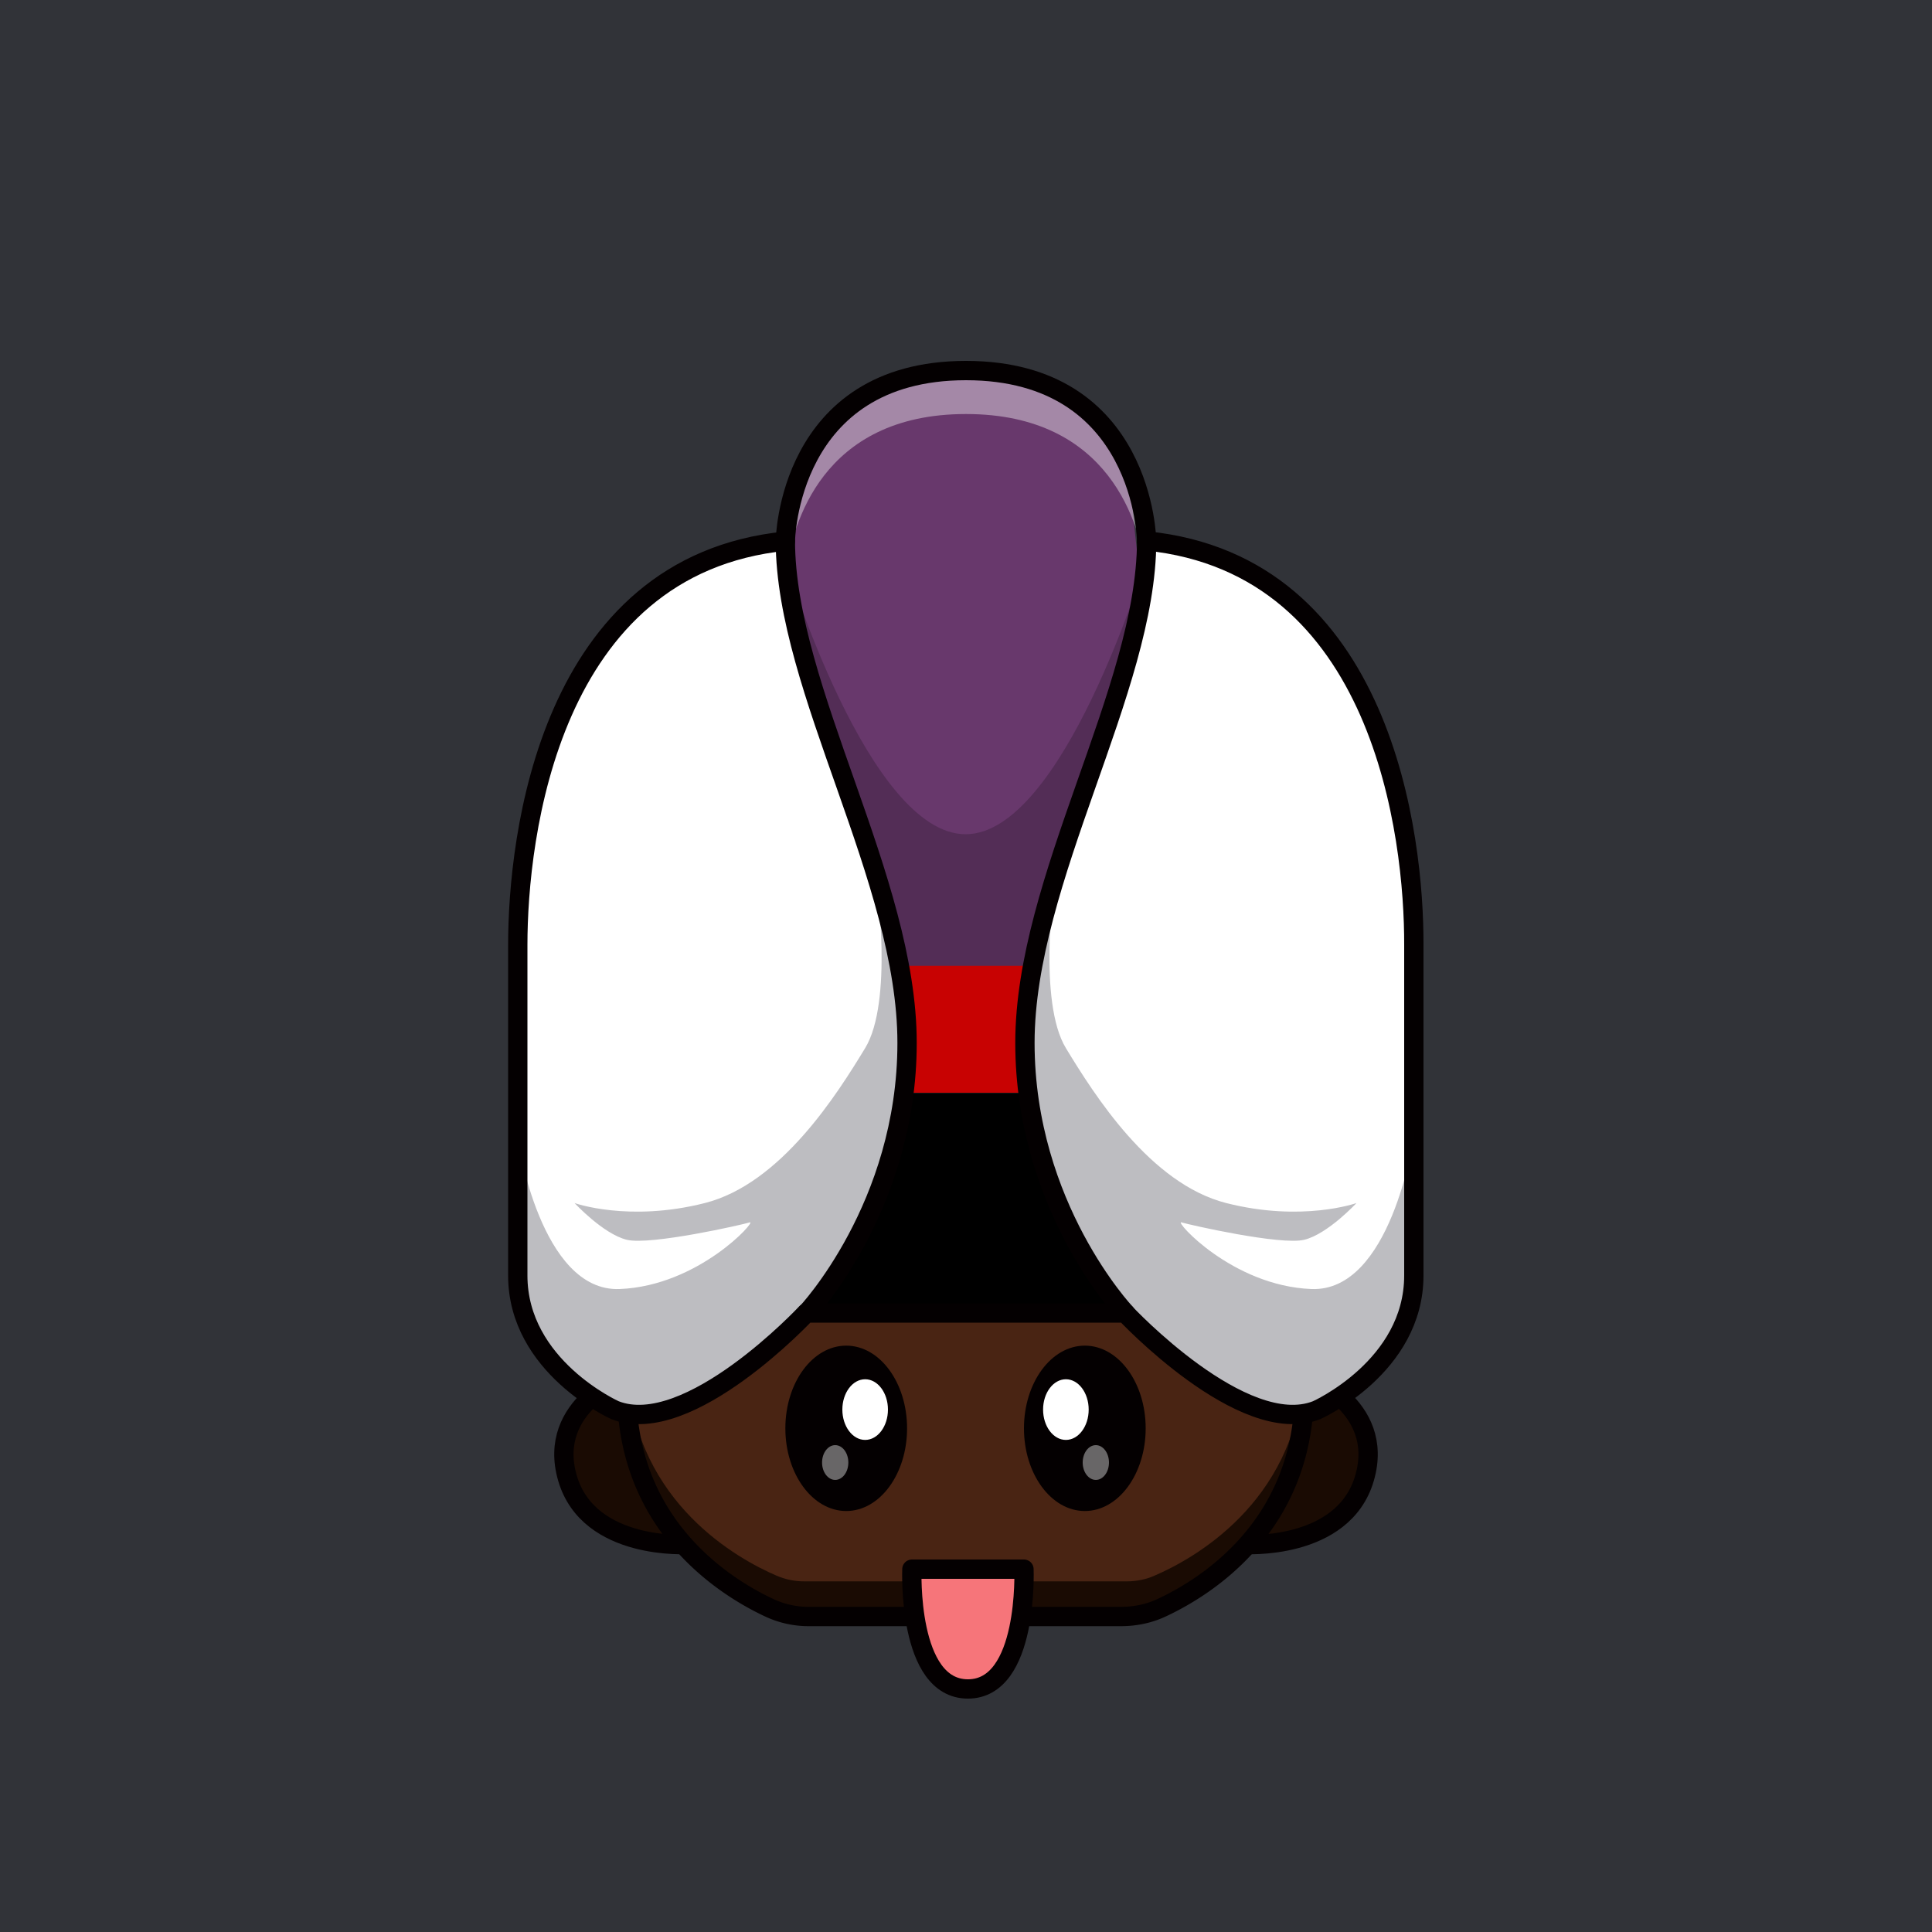<svg id="a" xmlns="http://www.w3.org/2000/svg" viewBox="0 0 1000 1000"><defs><style>.d{opacity:.4}.d,.h,.k,.n,.p{stroke-width:0}.d{isolation:isolate}.d,.n{fill:#fff}.h{fill:#bdbdc1}.k{fill:#1a0b03}.q{fill:none;stroke:#040001;stroke-linecap:round;stroke-linejoin:round;stroke-width:10px}.p{fill:#040001}</style></defs><path id="b" d="M0 0h1000v1000H0V0Z" style="fill:#313338;stroke-width:0"/><g id="c"><path d="M0 0h1000v1000H0V0Z" style="fill:none;stroke-width:0"/><path class="k" d="M356.5 799.4s-51.8 3.6-62.8-34.4 29.4-53.4 29.4-53.4 5.8 48.6 33.4 87.8Z"/><path class="q" d="M356.5 799.4s-51.8 3.6-62.8-34.4 31.1-53.4 31.1-53.4 4.1 48.6 31.7 87.8h0Z"/><path class="k" d="M643.5 799.4s51.8 3.6 62.8-34.4-29.4-53.4-29.4-53.4-5.8 48.6-33.4 87.8Z"/><path class="q" d="M643.5 799.4s51.8 3.6 62.8-34.4-31.1-53.4-31.1-53.4-4.1 48.6-31.7 87.8h0Z"/><path d="M675.1 720.6V719c-1.2-63.4-64.1-83.2-140.7-83.2h-69.3c-76.6 0-139.5 19.8-140.7 83.3v2.6c1 72.6 56.9 103.4 77.4 112.2 4.6 2 9.4 3 14.3 3h167.3c5 0 9.8-1 14.3-3 20.5-8.8 76.5-39.6 77.4-112.2v-1.1Z" style="fill:#492413;stroke-width:0"/><path class="k" d="M597.7 815.5c-4.5 2-9.4 3-14.3 3H416.1c-4.9 0-9.7-1-14.3-3-19.7-8.5-72-37.1-77-103.5-.2 2.3-.3 4.7-.3 7v2.7c.8 72.6 56.8 103.3 77.4 112.2 4.5 1.9 9.3 2.9 14.3 2.9h167.2c5 0 9.8-1 14.3-3 20.6-8.8 76.5-39.5 77.4-112.1V719c0-2.3-.2-4.6-.4-7-5 66.4-57.3 95-77 103.5Z"/><ellipse class="p" cx="438" cy="739.3" rx="31.5" ry="42.8"/><ellipse class="n" cx="447.8" cy="729.6" rx="11.8" ry="15.7"/><ellipse class="d" cx="432.3" cy="757" rx="6.8" ry="9"/><ellipse class="p" cx="561.5" cy="739.3" rx="31.5" ry="42.8"/><ellipse class="n" cx="551.7" cy="729.6" rx="11.8" ry="15.7"/><ellipse class="d" cx="567.2" cy="757" rx="6.8" ry="9"/><path class="q" d="M675.1 720.6v-.7h0v-1c-1.2-63.4-64.1-83.2-140.7-83.2h-69.3c-76.6 0-139.5 19.8-140.7 83.3v1h0v1.6h0c.8 68.3 50.5 99.6 73.4 110.4a48 48 0 0 0 21.4 4.7h161c7.4 0 14.7-1.5 21.4-4.7 23-10.8 72.6-42 73.5-110.4h0v-1h0Z"/><path class="n" d="M406.5 280.1C284 292.5 268 433.4 268 489.1v171.1c0 47.2 50.3 69.7 50.3 69.7 38.1 15 99-50.3 99-50.3s52-55 52-139.8-62.7-182.7-63-259.7h.2Zm187 0c-.2 77-63 175-63 259.7s52 139.8 52 139.8 61 65.3 99.1 50.3c0 0 50.3-22.4 50.3-69.7v-171C732 433.3 716 292.4 593.5 280v.1Z"/><path class="h" d="M268 589.8s11.7 79 52.7 77.4 71.2-35.7 67.4-34.5-51.5 12-63.7 9-27-19-27-19 28 10 67.4 0 68.4-56.2 83-80.2 6-85.1 6-85.1 25.7 72.9 10.2 130-45.9 104-95.2 133.5-65.8-1.5-77-9.4-23.7-31.9-23.7-48.4v-73.3h-.1Z"/><path d="M467.8 500.2H527l3.5 2.3c13-74 65-154.5 57.8-219-6.8-60.3-1-87-91-87s-91 87-91 87c.3 68 49.1 152.3 59.4 229.2a88 88 0 0 0-2-12.5h4.1Z" style="fill:#68386c;stroke-width:0"/><path class="d" d="M593.5 280.1s-1-88.3-93.5-88.3-93.5 88.3-93.5 88.3c0 4.7.3 9.4.7 14.2 3-21.8 17.7-80 92.8-80s89.9 58.2 92.8 80c.5-4.8.7-9.5.7-14.2Z"/><path d="M417.5 679.6h165s-41.5-44-50.3-113.8h-64.4c-5.4 42-22.9 81.5-50.3 113.8Z" style="stroke-width:0"/><path d="M530.6 536.3V535a299 299 0 0 1 3.5-32.7v-.1l-3.6-2.3h-65c.9 4.2 1.6 8.4 2 12.7 2.6 24 .3 53 .3 53H534c-2.2-9-3.4-18.2-3.6-27.5v-1.8h.2Z" style="fill:#fa0303;stroke-width:0"/><path class="h" d="M731.5 589.8s-11.6 79-52.7 77.4-71.2-35.7-67.3-34.5 51.4 12 63.6 9 27-19 27-19-28 10-67.4 0-68.4-56.2-83-80.2-6-85.1-6-85.1-25.7 72.9-10.2 130 45.9 104 95.2 133.5 65.8-1.5 77-9.4 23.7-31.9 23.7-48.4v-73.3h.1Z"/><path d="M592.5 291.8s-42.4 140-92.7 140-92.8-140-92.8-140 23.4 106 52.3 179.3c28.9 73.2 4.7 116.3 4.7 116.3s23.8 11 32.7 14.3c0 .6.2 1 .3 1 .5 0 1-.2 1.4-.4l1.4.4c.1 0 .2-.3.3-1 9.4-3.2 35.5-14.3 35.5-14.3s-24.2-43 4.7-116.3c28.9-73.4 52.2-179.3 52.2-179.3Z" style="opacity:.2;isolation:isolate;stroke-width:0"/><path class="q" d="M417.5 679.6s52-55 52-139.8-62.8-182.7-63-259.7"/><path class="q" d="M593.5 280.1s-1-88.3-93.5-88.3-93.5 88.3-93.5 88.3C284 292.5 268 433.4 268 489.1v171.1c0 47.2 50.3 69.7 50.3 69.7 38.1 15 99-50.3 99-50.3h165.1s61 65.3 99.1 50.3c0 0 50.3-22.4 50.3-69.7v-171C732 433.3 716 292.4 593.6 280l-.1.1Z"/><path class="q" d="M582.5 679.6s-52-55-52-139.8 62.8-182.7 63-259.7"/><path d="M472.2 812.2H530s2.5 62-29 62-29-62-29-62h.2Z" style="fill:#f6757a;stroke-width:0"/><path class="q" d="M472.2 812.2H530s2.5 62-29 62-29-62-29-62h.2Z"/></g></svg>